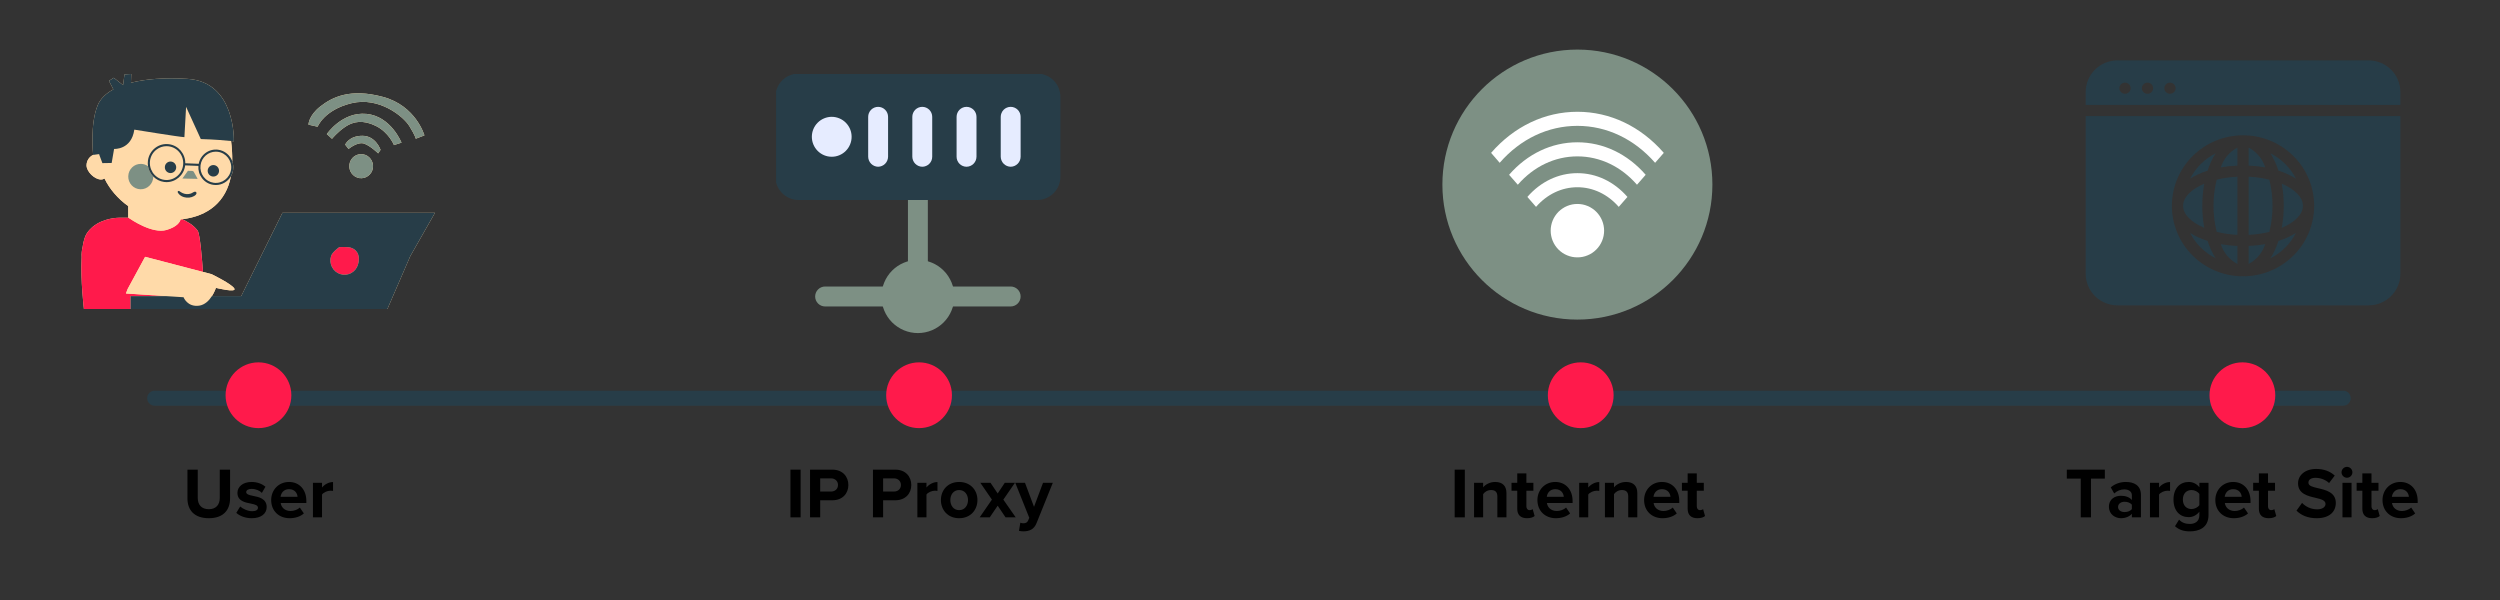 <svg xmlns="http://www.w3.org/2000/svg" xmlns:xlink="http://www.w3.org/1999/xlink" width="500" viewBox="0 0 375 90" height="120" preserveAspectRatio="xMidYMid meet"><rect x="0" y="0" width="375" height="90" fill="#333333" stroke="none"/><defs><g></g><clipPath id="fdef67b909"><path d="M 33.836 54.352 L 43.703 54.352 L 43.703 64.219 L 33.836 64.219 Z M 33.836 54.352 " clip-rule="nonzero"></path></clipPath><clipPath id="1df1a26fd0"><path d="M 38.77 54.352 C 36.043 54.352 33.836 56.562 33.836 59.285 C 33.836 62.008 36.043 64.219 38.77 64.219 C 41.492 64.219 43.703 62.008 43.703 59.285 C 43.703 56.562 41.492 54.352 38.77 54.352 Z M 38.77 54.352 " clip-rule="nonzero"></path></clipPath><clipPath id="fa2088a987"><path d="M 132.926 54.352 L 142.793 54.352 L 142.793 64.219 L 132.926 64.219 Z M 132.926 54.352 " clip-rule="nonzero"></path></clipPath><clipPath id="c646763e22"><path d="M 137.859 54.352 C 135.137 54.352 132.926 56.562 132.926 59.285 C 132.926 62.008 135.137 64.219 137.859 64.219 C 140.582 64.219 142.793 62.008 142.793 59.285 C 142.793 56.562 140.582 54.352 137.859 54.352 Z M 137.859 54.352 " clip-rule="nonzero"></path></clipPath><clipPath id="34acd86b8d"><path d="M 232.176 54.352 L 242.043 54.352 L 242.043 64.219 L 232.176 64.219 Z M 232.176 54.352 " clip-rule="nonzero"></path></clipPath><clipPath id="2254ed5c6b"><path d="M 237.109 54.352 C 234.387 54.352 232.176 56.562 232.176 59.285 C 232.176 62.008 234.387 64.219 237.109 64.219 C 239.832 64.219 242.043 62.008 242.043 59.285 C 242.043 56.562 239.832 54.352 237.109 54.352 Z M 237.109 54.352 " clip-rule="nonzero"></path></clipPath><clipPath id="068b9eda6e"><path d="M 331.426 54.352 L 341.293 54.352 L 341.293 64.219 L 331.426 64.219 Z M 331.426 54.352 " clip-rule="nonzero"></path></clipPath><clipPath id="f69d842810"><path d="M 336.359 54.352 C 333.637 54.352 331.426 56.562 331.426 59.285 C 331.426 62.008 333.637 64.219 336.359 64.219 C 339.082 64.219 341.293 62.008 341.293 59.285 C 341.293 56.562 339.082 54.352 336.359 54.352 Z M 336.359 54.352 " clip-rule="nonzero"></path></clipPath><clipPath id="6efb8fb954"><path d="M 12.031 11.098 L 65.281 11.098 L 65.281 46.348 L 12.031 46.348 Z M 12.031 11.098 " clip-rule="nonzero"></path></clipPath><clipPath id="4685997728"><path d="M 12.031 32 L 54 32 L 54 46.348 L 12.031 46.348 Z M 12.031 32 " clip-rule="nonzero"></path></clipPath><clipPath id="00af8beab7"><path d="M 12.031 16 L 36 16 L 36 46 L 12.031 46 Z M 12.031 16 " clip-rule="nonzero"></path></clipPath><clipPath id="86f95f0a5f"><path d="M 13 11.098 L 65.281 11.098 L 65.281 46.348 L 13 46.348 Z M 13 11.098 " clip-rule="nonzero"></path></clipPath><clipPath id="ca03444140"><path d="M 216.359 7.438 L 256.859 7.438 L 256.859 47.938 L 216.359 47.938 Z M 216.359 7.438 " clip-rule="nonzero"></path></clipPath><clipPath id="d09a20e718"><path d="M 116.41 11.098 L 159.16 11.098 L 159.16 30 L 116.41 30 Z M 116.41 11.098 " clip-rule="nonzero"></path></clipPath><clipPath id="26f143cb82"><path d="M 312.828 9.055 L 360.078 9.055 L 360.078 16 L 312.828 16 Z M 312.828 9.055 " clip-rule="nonzero"></path></clipPath><clipPath id="d81219696e"><path d="M 312.828 17 L 360.078 17 L 360.078 45.805 L 312.828 45.805 Z M 312.828 17 " clip-rule="nonzero"></path></clipPath></defs><path stroke-linecap="round" transform="matrix(0.749, 0, 0, 0.75, 22.077, 58.607)" fill="none" stroke-linejoin="miter" d="M 1.498 1.498 L 439.798 1.498 " stroke="#273d48" stroke-width="3" stroke-opacity="1" stroke-miterlimit="4"></path><g clip-path="url(#fdef67b909)"><g clip-path="url(#1df1a26fd0)"><path fill="#ff1a4b" d="M 33.836 54.352 L 43.703 54.352 L 43.703 64.219 L 33.836 64.219 Z M 33.836 54.352 " fill-opacity="1" fill-rule="nonzero"></path></g></g><g clip-path="url(#fa2088a987)"><g clip-path="url(#c646763e22)"><path fill="#ff1a4b" d="M 132.926 54.352 L 142.793 54.352 L 142.793 64.219 L 132.926 64.219 Z M 132.926 54.352 " fill-opacity="1" fill-rule="nonzero"></path></g></g><g clip-path="url(#34acd86b8d)"><g clip-path="url(#2254ed5c6b)"><path fill="#ff1a4b" d="M 232.176 54.352 L 242.043 54.352 L 242.043 64.219 L 232.176 64.219 Z M 232.176 54.352 " fill-opacity="1" fill-rule="nonzero"></path></g></g><g clip-path="url(#068b9eda6e)"><g clip-path="url(#f69d842810)"><path fill="#ff1a4b" d="M 331.426 54.352 L 341.293 54.352 L 341.293 64.219 L 331.426 64.219 Z M 331.426 54.352 " fill-opacity="1" fill-rule="nonzero"></path></g></g><g clip-path="url(#6efb8fb954)"><path fill="#ffdaa9" d="M 56.723 23.008 C 56.723 23.008 55.648 21.941 54.664 21.559 C 53.68 21.176 52.281 22.344 52.281 22.344 L 51.777 21.695 C 51.777 21.695 52.348 20.363 54.363 20.371 C 56.379 20.375 57.082 22.477 57.082 22.477 Z M 52.41 24.664 C 52.27 25.648 52.941 26.566 53.914 26.715 C 54.887 26.859 55.793 26.176 55.938 25.191 C 56.078 24.203 55.406 23.285 54.434 23.141 C 53.461 22.992 52.555 23.676 52.41 24.664 Z M 52.738 15.48 C 56.855 14.488 60.492 17.434 61.41 18.922 C 62.328 20.41 62.363 20.809 62.363 20.809 L 63.664 20.309 C 63.664 20.309 62.418 15.883 57.461 14.539 C 52.504 13.195 49.797 14.598 48.035 15.98 C 46.273 17.367 46.27 18.699 46.27 18.699 L 47.641 19.008 C 47.641 19.008 48.625 16.473 52.738 15.48 Z M 59.098 21.762 L 60.227 21.398 C 60.227 21.398 58.66 17.453 54.992 17.086 C 51.328 16.719 49.02 20.113 49.02 20.113 L 49.801 20.82 C 49.801 20.82 50.629 19.793 51.812 19.004 C 53 18.215 54.438 17.934 56.383 18.891 C 58.324 19.844 59.098 21.762 59.098 21.762 Z M 57.074 31.918 L 42.363 31.918 L 36.18 44.418 L 31.789 44.418 C 32.195 43.781 32.387 43.18 32.387 43.18 C 32.387 43.18 35.527 43.961 35.152 43.281 C 34.777 42.605 31.746 41.129 31.746 41.129 L 30.445 40.789 C 30.336 39.23 30.016 35.098 29.645 34.594 C 29.008 33.727 27.973 33.168 27.332 32.887 C 31.266 32.41 33.922 30.227 34.645 26.426 C 34.809 26.133 34.926 25.805 34.973 25.449 C 35.031 25.012 34.977 24.582 34.84 24.191 C 34.844 23.113 34.789 22.098 34.66 21.152 C 34.93 21.18 35.078 21.195 35.078 21.195 C 35.078 21.195 35.41 12.277 28.117 11.828 C 24.746 11.621 21.875 11.84 19.645 12.41 L 19.691 11.098 L 18.676 11.156 L 18.461 12.766 L 17.066 11.668 L 16.34 12.129 L 17.008 13.406 C 15.863 14.027 15.066 14.816 14.672 15.742 C 13.465 18.586 13.969 23.238 13.969 23.238 L 13.973 23.238 C 13.398 23.508 12.996 24.09 12.98 24.777 C 12.961 25.738 14.176 26.906 15.125 26.926 C 15.34 26.934 15.52 26.875 15.676 26.777 C 16.422 28.332 17.664 29.801 19.234 30.918 L 19.234 32.637 C 19.234 32.637 19.25 32.645 19.277 32.664 L 17.789 32.664 C 17.789 32.664 15.508 32.664 13.867 34.055 L 13.863 34.055 C 13.555 34.32 13.266 34.633 13.023 35.004 C 12.723 35.457 12.523 36.168 12.395 37.016 C 12.262 37.562 12.211 38.086 12.246 38.586 C 12.059 42.02 12.586 46.352 12.586 46.352 L 58.109 46.352 L 61.543 38.422 L 65.25 31.918 Z M 57.074 31.918 " fill-opacity="1" fill-rule="nonzero"></path></g><g clip-path="url(#4685997728)"><path fill="#ff1a4b" d="M 53.688 39.723 C 53.332 40.852 52.141 41.473 51.027 41.109 C 49.914 40.746 49.301 39.535 49.66 38.41 C 49.863 37.77 50.902 37.066 50.902 37.066 C 50.902 37.066 52.16 37 52.645 37.16 C 53.758 37.523 54.047 38.594 53.688 39.723 Z M 21.766 38.523 L 30.445 40.789 C 30.336 39.23 30.016 35.098 29.645 34.594 C 29.008 33.727 27.973 33.168 27.332 32.887 C 27.254 32.898 27.172 32.902 27.094 32.914 C 26.984 33.305 26.566 34.023 24.98 34.492 C 22.859 35.117 19.668 32.941 19.277 32.664 L 17.789 32.664 C 17.789 32.664 15.508 32.664 13.867 34.055 C 13.863 34.055 13.863 34.055 13.863 34.055 C 13.555 34.32 13.266 34.633 13.023 35.004 C 12.723 35.457 12.523 36.168 12.395 37.016 C 12.262 37.562 12.215 38.086 12.246 38.586 C 12.059 42.02 12.586 46.352 12.586 46.352 L 19.586 46.352 L 19.586 44.418 L 24.898 44.418 L 18.891 44.023 L 19.148 43.348 Z M 21.766 38.523 " fill-opacity="1" fill-rule="nonzero"></path></g><g clip-path="url(#00af8beab7)"><path fill="#ffdaa9" d="M 19.234 32.637 C 19.234 32.637 19.25 32.648 19.277 32.664 C 19.668 32.941 22.859 35.117 24.98 34.492 C 26.566 34.023 26.984 33.305 27.094 32.91 C 27.172 32.902 27.254 32.898 27.332 32.887 C 31.266 32.41 33.922 30.227 34.645 26.426 C 34.184 27.23 33.324 27.754 32.375 27.754 C 32.258 27.754 32.141 27.746 32.023 27.73 C 31.328 27.637 30.711 27.273 30.285 26.707 C 29.891 26.184 29.707 25.539 29.762 24.887 L 27.773 24.805 C 27.773 24.816 27.773 24.832 27.77 24.844 C 27.582 26.277 26.367 27.316 24.98 27.316 C 24.859 27.316 24.73 27.309 24.605 27.293 C 23.969 27.207 23.414 26.906 22.992 26.477 C 22.992 26.496 22.992 26.512 22.992 26.527 C 22.973 27.578 22.113 28.414 21.074 28.391 C 20.035 28.367 19.215 27.496 19.238 26.445 C 19.258 25.391 20.117 24.559 21.156 24.582 C 21.547 24.59 21.906 24.719 22.203 24.934 C 22.16 24.656 22.152 24.371 22.191 24.082 C 22.293 23.324 22.676 22.656 23.273 22.191 C 23.871 21.73 24.613 21.531 25.355 21.633 C 26.777 21.828 27.805 23.07 27.793 24.488 L 29.805 24.57 C 30.074 23.207 31.348 22.27 32.723 22.457 C 33.723 22.594 34.516 23.289 34.84 24.191 C 34.844 23.113 34.789 22.098 34.66 21.152 C 33.914 21.074 32.219 20.918 30.121 20.859 L 27.914 16.023 L 27.66 20.574 C 26.984 20.559 20.148 19.445 20.148 19.445 C 19.711 22.508 17.113 22.34 17.113 22.34 L 16.75 24.445 L 15.359 24.469 L 14.883 23.086 C 14.879 23.086 14.875 23.086 14.871 23.086 L 13.973 23.238 C 13.398 23.508 12.996 24.09 12.98 24.777 C 12.961 25.738 14.176 26.906 15.125 26.926 C 15.34 26.934 15.52 26.875 15.676 26.777 C 16.422 28.332 17.664 29.801 19.234 30.918 Z M 28.188 25.621 L 28.828 25.637 C 28.93 25.637 29.02 25.691 29.07 25.781 L 29.648 26.832 L 27.355 26.781 Z M 26.895 28.664 C 27.238 28.926 27.602 29.098 28.027 29.117 C 28.223 29.125 28.41 29.098 28.609 29.035 C 28.812 28.973 29.008 28.789 29.238 28.75 C 29.367 28.727 29.516 28.883 29.473 29.012 C 29.41 29.203 29.301 29.301 29.133 29.398 C 29.02 29.465 28.898 29.516 28.773 29.555 C 28.523 29.641 28.25 29.668 27.988 29.645 C 27.469 29.602 26.914 29.34 26.66 28.852 C 26.59 28.711 26.777 28.574 26.895 28.664 Z M 32.387 43.18 C 32.387 43.18 32.195 43.781 31.789 44.418 C 31.379 45.059 30.742 45.73 29.859 45.852 C 28.094 46.09 27.527 44.59 27.527 44.59 L 24.898 44.418 L 18.891 44.023 L 19.148 43.348 L 21.766 38.523 L 30.445 40.789 L 31.746 41.129 C 31.746 41.129 34.777 42.605 35.152 43.281 C 35.527 43.961 32.387 43.18 32.387 43.18 Z M 25.316 21.949 C 25.203 21.934 25.086 21.926 24.977 21.926 C 24.43 21.926 23.902 22.105 23.465 22.445 C 22.93 22.855 22.59 23.453 22.5 24.125 C 22.441 24.57 22.504 25.008 22.656 25.398 C 22.75 25.535 22.824 25.684 22.879 25.84 C 23.266 26.441 23.895 26.875 24.645 26.98 C 26.012 27.164 27.277 26.191 27.461 24.805 C 27.645 23.414 26.684 22.137 25.316 21.949 Z M 25.559 25.957 C 25.09 25.949 24.715 25.555 24.727 25.074 C 24.734 24.598 25.125 24.219 25.598 24.23 C 26.066 24.238 26.441 24.637 26.43 25.113 C 26.422 25.59 26.031 25.969 25.559 25.957 Z M 32.68 22.773 C 32.578 22.758 32.473 22.75 32.371 22.75 C 31.23 22.75 30.238 23.605 30.082 24.781 C 30 25.402 30.16 26.016 30.535 26.516 C 30.91 27.012 31.453 27.332 32.062 27.418 C 33.328 27.59 34.492 26.688 34.664 25.406 C 34.832 24.125 33.945 22.945 32.68 22.773 Z M 31.988 26.484 C 31.516 26.477 31.141 26.078 31.152 25.602 C 31.164 25.125 31.555 24.746 32.023 24.758 C 32.496 24.766 32.867 25.164 32.859 25.641 C 32.848 26.117 32.457 26.496 31.988 26.484 Z M 31.988 26.484 " fill-opacity="1" fill-rule="nonzero"></path></g><path fill="#7d9084" d="M 57.082 22.477 L 56.723 23.008 C 56.723 23.008 55.648 21.941 54.664 21.559 C 53.68 21.176 52.281 22.344 52.281 22.344 L 51.777 21.695 C 51.777 21.695 52.348 20.363 54.363 20.371 C 56.379 20.375 57.082 22.477 57.082 22.477 Z M 54.434 23.141 C 53.461 22.992 52.555 23.676 52.41 24.664 C 52.27 25.648 52.941 26.566 53.914 26.715 C 54.887 26.859 55.793 26.176 55.938 25.191 C 56.078 24.203 55.406 23.285 54.434 23.141 Z M 57.461 14.539 C 52.504 13.195 49.797 14.598 48.035 15.98 C 46.273 17.367 46.27 18.699 46.27 18.699 L 47.641 19.008 C 47.641 19.008 48.625 16.473 52.738 15.48 C 56.855 14.488 60.492 17.434 61.41 18.922 C 62.328 20.41 62.363 20.809 62.363 20.809 L 63.664 20.309 C 63.664 20.309 62.418 15.883 57.461 14.539 Z M 54.992 17.086 C 51.328 16.719 49.02 20.113 49.02 20.113 L 49.801 20.82 C 49.801 20.82 50.629 19.793 51.812 19.004 C 53 18.215 54.438 17.934 56.383 18.891 C 58.324 19.844 59.098 21.762 59.098 21.762 L 60.227 21.398 C 60.227 21.398 58.66 17.453 54.992 17.086 Z M 22.656 25.398 C 22.719 25.555 22.793 25.699 22.879 25.84 C 22.824 25.684 22.75 25.535 22.656 25.398 Z M 28.828 25.637 L 28.188 25.621 L 27.355 26.781 L 29.648 26.832 L 29.07 25.781 C 29.02 25.691 28.93 25.637 28.828 25.637 Z M 22.203 24.934 C 21.906 24.719 21.547 24.59 21.156 24.582 C 20.117 24.559 19.258 25.391 19.238 26.445 C 19.215 27.496 20.035 28.367 21.074 28.391 C 22.109 28.414 22.969 27.578 22.992 26.527 C 22.992 26.512 22.992 26.496 22.992 26.477 C 22.582 26.062 22.301 25.523 22.203 24.934 Z M 22.203 24.934 " fill-opacity="1" fill-rule="nonzero"></path><g clip-path="url(#86f95f0a5f)"><path fill="#273d48" d="M 20.148 19.445 C 19.711 22.508 17.113 22.34 17.113 22.34 L 16.75 24.445 L 15.359 24.469 L 14.914 23.277 L 14.879 23.129 L 14.777 23.125 L 13.973 23.238 L 13.969 23.238 C 13.969 23.238 13.465 18.586 14.672 15.742 C 15.066 14.816 15.863 14.027 17.008 13.406 L 16.34 12.129 L 17.066 11.668 L 18.461 12.766 L 18.672 11.156 L 19.691 11.098 L 19.645 12.41 C 21.875 11.84 24.746 11.621 28.117 11.828 C 35.406 12.277 35.078 21.195 35.078 21.195 C 35.078 21.195 34.93 21.18 34.66 21.152 C 33.914 21.074 32.219 20.918 30.121 20.859 L 27.914 16.027 L 27.66 20.574 C 26.984 20.559 20.148 19.445 20.148 19.445 Z M 25.598 24.23 C 25.125 24.219 24.734 24.598 24.727 25.074 C 24.715 25.555 25.09 25.949 25.559 25.961 C 26.031 25.969 26.422 25.59 26.43 25.113 C 26.441 24.637 26.066 24.238 25.598 24.23 Z M 31.988 26.484 C 32.457 26.496 32.848 26.117 32.859 25.641 C 32.867 25.164 32.496 24.766 32.023 24.758 C 31.555 24.746 31.164 25.125 31.152 25.602 C 31.141 26.078 31.516 26.477 31.988 26.484 Z M 65.25 31.918 L 61.543 38.422 L 58.109 46.352 L 19.586 46.352 L 19.586 44.418 L 24.898 44.418 L 27.531 44.586 C 27.531 44.586 28.094 46.09 29.859 45.852 C 30.742 45.73 31.379 45.059 31.789 44.414 L 36.18 44.414 L 42.363 31.918 Z M 52.645 37.16 C 52.16 37 50.902 37.066 50.902 37.066 C 50.902 37.066 49.863 37.77 49.66 38.41 C 49.301 39.535 49.914 40.746 51.027 41.109 C 52.141 41.473 53.332 40.852 53.688 39.723 C 54.047 38.594 53.758 37.523 52.645 37.16 Z M 29.762 24.887 L 27.773 24.805 C 27.773 24.816 27.773 24.832 27.77 24.844 C 27.582 26.277 26.367 27.32 24.98 27.32 C 24.859 27.32 24.73 27.309 24.605 27.293 C 23.969 27.207 23.414 26.906 22.992 26.477 C 22.582 26.062 22.301 25.523 22.203 24.934 C 22.16 24.656 22.152 24.371 22.191 24.082 C 22.293 23.328 22.676 22.656 23.273 22.191 C 23.871 21.73 24.613 21.531 25.355 21.633 C 26.777 21.828 27.805 23.07 27.793 24.488 L 29.805 24.57 C 30.074 23.207 31.348 22.27 32.723 22.457 C 33.723 22.594 34.516 23.289 34.84 24.191 C 34.98 24.582 35.031 25.012 34.973 25.449 C 34.926 25.805 34.809 26.133 34.645 26.426 C 34.184 27.23 33.324 27.754 32.375 27.754 C 32.258 27.754 32.141 27.746 32.023 27.73 C 31.328 27.637 30.711 27.273 30.285 26.707 C 29.891 26.184 29.707 25.539 29.762 24.887 Z M 30.535 26.516 C 30.91 27.012 31.453 27.332 32.062 27.418 C 33.328 27.59 34.492 26.688 34.664 25.406 C 34.832 24.125 33.945 22.945 32.68 22.77 C 32.578 22.758 32.473 22.75 32.371 22.75 C 31.23 22.75 30.238 23.605 30.082 24.781 C 30 25.402 30.16 26.016 30.535 26.516 Z M 25.316 21.949 C 25.203 21.934 25.086 21.926 24.977 21.926 C 24.43 21.926 23.902 22.105 23.465 22.445 C 22.93 22.855 22.59 23.453 22.5 24.125 C 22.441 24.57 22.504 25.008 22.656 25.398 C 22.719 25.555 22.793 25.699 22.879 25.84 C 23.266 26.441 23.895 26.875 24.645 26.98 C 26.012 27.164 27.277 26.191 27.461 24.805 C 27.645 23.414 26.684 22.137 25.316 21.949 Z M 29.238 28.75 C 29.008 28.793 28.812 28.973 28.609 29.035 C 28.41 29.098 28.223 29.125 28.027 29.117 C 27.602 29.098 27.238 28.926 26.895 28.664 C 26.777 28.574 26.59 28.711 26.66 28.852 C 26.914 29.34 27.469 29.602 27.988 29.645 C 28.25 29.668 28.523 29.641 28.773 29.559 C 28.898 29.516 29.02 29.465 29.133 29.398 C 29.301 29.301 29.41 29.203 29.473 29.016 C 29.516 28.883 29.367 28.727 29.238 28.75 Z M 29.238 28.75 " fill-opacity="1" fill-rule="nonzero"></path></g><g clip-path="url(#ca03444140)"><path fill="#7d9084" d="M 256.859 27.688 C 256.859 16.504 247.789 7.438 236.609 7.438 C 225.426 7.438 216.359 16.504 216.359 27.688 C 216.359 38.867 225.426 47.938 236.609 47.938 C 247.789 47.938 256.859 38.867 256.859 27.688 " fill-opacity="1" fill-rule="nonzero"></path></g><path fill="#ffffff" d="M 240.617 34.602 C 240.617 34.863 240.59 35.125 240.539 35.383 C 240.488 35.641 240.41 35.891 240.312 36.133 C 240.211 36.375 240.086 36.609 239.941 36.828 C 239.793 37.047 239.629 37.246 239.441 37.434 C 239.258 37.621 239.055 37.785 238.836 37.934 C 238.617 38.078 238.387 38.203 238.141 38.301 C 237.898 38.402 237.648 38.48 237.391 38.531 C 237.133 38.582 236.871 38.605 236.609 38.605 C 236.344 38.605 236.086 38.582 235.828 38.531 C 235.57 38.48 235.316 38.402 235.074 38.301 C 234.832 38.203 234.602 38.078 234.383 37.934 C 234.164 37.785 233.961 37.621 233.773 37.434 C 233.59 37.246 233.422 37.047 233.277 36.828 C 233.129 36.609 233.008 36.375 232.906 36.133 C 232.805 35.891 232.73 35.641 232.68 35.383 C 232.625 35.125 232.602 34.863 232.602 34.602 C 232.602 34.336 232.625 34.074 232.68 33.816 C 232.73 33.559 232.805 33.309 232.906 33.066 C 233.008 32.824 233.129 32.594 233.277 32.375 C 233.422 32.156 233.59 31.953 233.773 31.766 C 233.961 31.578 234.164 31.414 234.383 31.27 C 234.602 31.121 234.832 30.996 235.074 30.898 C 235.316 30.797 235.57 30.719 235.828 30.668 C 236.086 30.617 236.344 30.594 236.609 30.594 C 236.871 30.594 237.133 30.617 237.391 30.668 C 237.648 30.719 237.898 30.797 238.141 30.898 C 238.387 30.996 238.617 31.121 238.836 31.27 C 239.055 31.414 239.258 31.578 239.441 31.766 C 239.629 31.953 239.793 32.156 239.941 32.375 C 240.086 32.594 240.211 32.824 240.312 33.066 C 240.41 33.309 240.488 33.559 240.539 33.816 C 240.59 34.074 240.617 34.336 240.617 34.602 Z M 240.617 34.602 " fill-opacity="1" fill-rule="nonzero"></path><path fill="#ffffff" d="M 230.406 31.031 C 232.062 29.133 234.266 28.086 236.609 28.086 C 238.949 28.086 241.156 29.133 242.812 31.031 L 244.117 29.539 C 242.109 27.238 239.441 25.973 236.609 25.973 C 233.777 25.973 231.105 27.238 229.105 29.539 L 230.406 31.031 " fill-opacity="1" fill-rule="nonzero"></path><path fill="#ffffff" d="M 227.672 27.711 C 230.062 24.969 233.23 23.457 236.609 23.457 C 239.988 23.457 243.164 24.969 245.547 27.711 L 246.852 26.219 C 244.117 23.074 240.477 21.344 236.609 21.344 C 232.738 21.344 229.098 23.074 226.363 26.219 Z M 227.672 27.711 " fill-opacity="1" fill-rule="nonzero"></path><path fill="#ffffff" d="M 224.953 24.422 C 228.062 20.848 232.199 18.879 236.609 18.879 C 241.008 18.879 245.145 20.848 248.266 24.422 L 249.57 22.93 C 246.109 18.953 241.504 16.766 236.617 16.766 C 231.719 16.766 227.125 18.953 223.664 22.93 Z M 224.953 24.422 " fill-opacity="1" fill-rule="nonzero"></path><path fill="#7d9084" d="M 143.152 44.473 C 143.152 44.832 143.117 45.188 143.047 45.543 C 142.977 45.895 142.875 46.238 142.734 46.574 C 142.598 46.906 142.43 47.223 142.23 47.523 C 142.031 47.82 141.805 48.098 141.551 48.355 C 141.297 48.609 141.02 48.836 140.723 49.035 C 140.422 49.238 140.109 49.406 139.777 49.543 C 139.445 49.68 139.102 49.785 138.75 49.855 C 138.398 49.926 138.043 49.961 137.684 49.961 C 137.324 49.961 136.969 49.926 136.617 49.855 C 136.266 49.785 135.922 49.68 135.59 49.543 C 135.258 49.406 134.945 49.238 134.645 49.035 C 134.348 48.836 134.07 48.609 133.816 48.355 C 133.562 48.098 133.336 47.82 133.137 47.523 C 132.938 47.223 132.77 46.906 132.633 46.574 C 132.496 46.238 132.391 45.895 132.32 45.543 C 132.25 45.188 132.215 44.832 132.215 44.473 C 132.215 44.113 132.25 43.754 132.32 43.402 C 132.391 43.047 132.496 42.703 132.633 42.371 C 132.77 42.039 132.938 41.723 133.137 41.422 C 133.336 41.121 133.562 40.844 133.816 40.59 C 134.07 40.336 134.348 40.109 134.645 39.906 C 134.945 39.707 135.258 39.539 135.59 39.402 C 135.922 39.262 136.266 39.16 136.617 39.09 C 136.969 39.02 137.324 38.984 137.684 38.984 C 138.043 38.984 138.398 39.02 138.75 39.09 C 139.102 39.16 139.445 39.262 139.777 39.402 C 140.109 39.539 140.422 39.707 140.723 39.906 C 141.02 40.109 141.297 40.336 141.551 40.59 C 141.805 40.844 142.031 41.121 142.23 41.422 C 142.43 41.723 142.598 42.039 142.734 42.371 C 142.875 42.703 142.977 43.047 143.047 43.402 C 143.117 43.754 143.152 44.113 143.152 44.473 Z M 143.152 44.473 " fill-opacity="1" fill-rule="nonzero"></path><path fill="#7d9084" d="M 137.684 41.977 C 137.488 41.973 137.297 41.934 137.117 41.859 C 136.934 41.781 136.773 41.672 136.637 41.531 C 136.496 41.395 136.387 41.23 136.312 41.051 C 136.234 40.867 136.195 40.676 136.191 40.48 L 136.191 28.504 C 136.191 28.305 136.23 28.113 136.305 27.93 C 136.383 27.746 136.488 27.586 136.629 27.445 C 136.77 27.305 136.93 27.195 137.113 27.121 C 137.297 27.043 137.484 27.008 137.684 27.008 C 137.883 27.008 138.07 27.043 138.254 27.121 C 138.438 27.195 138.598 27.305 138.738 27.445 C 138.879 27.586 138.984 27.746 139.062 27.93 C 139.137 28.113 139.176 28.305 139.176 28.504 L 139.176 40.48 C 139.172 40.676 139.133 40.867 139.055 41.051 C 138.98 41.23 138.871 41.395 138.734 41.531 C 138.594 41.672 138.434 41.781 138.25 41.859 C 138.07 41.934 137.879 41.973 137.684 41.977 Z M 137.684 41.977 " fill-opacity="1" fill-rule="nonzero"></path><path fill="#7d9084" d="M 151.602 45.969 L 141.66 45.969 C 141.461 45.969 141.273 45.93 141.09 45.855 C 140.906 45.777 140.746 45.672 140.605 45.531 C 140.465 45.391 140.359 45.227 140.281 45.047 C 140.207 44.863 140.168 44.672 140.168 44.473 C 140.168 44.273 140.207 44.082 140.281 43.898 C 140.359 43.715 140.465 43.555 140.605 43.414 C 140.746 43.273 140.906 43.164 141.09 43.09 C 141.273 43.012 141.461 42.977 141.66 42.977 L 151.602 42.977 C 151.801 42.977 151.992 43.012 152.172 43.09 C 152.355 43.164 152.516 43.273 152.656 43.414 C 152.797 43.555 152.906 43.715 152.98 43.898 C 153.055 44.082 153.094 44.273 153.094 44.473 C 153.094 44.672 153.055 44.863 152.98 45.047 C 152.906 45.227 152.797 45.391 152.656 45.531 C 152.516 45.672 152.355 45.777 152.172 45.855 C 151.992 45.93 151.801 45.969 151.602 45.969 Z M 151.602 45.969 " fill-opacity="1" fill-rule="nonzero"></path><path fill="#7d9084" d="M 133.707 45.969 L 123.766 45.969 C 123.566 45.969 123.379 45.93 123.195 45.855 C 123.012 45.777 122.852 45.672 122.711 45.531 C 122.57 45.391 122.465 45.227 122.387 45.047 C 122.312 44.863 122.273 44.672 122.273 44.473 C 122.273 44.273 122.312 44.082 122.387 43.898 C 122.465 43.715 122.57 43.555 122.711 43.414 C 122.852 43.273 123.012 43.164 123.195 43.09 C 123.379 43.012 123.566 42.977 123.766 42.977 L 133.707 42.977 C 133.906 42.977 134.094 43.012 134.277 43.09 C 134.461 43.164 134.621 43.273 134.762 43.414 C 134.902 43.555 135.008 43.715 135.086 43.898 C 135.16 44.082 135.199 44.273 135.199 44.473 C 135.199 44.672 135.16 44.863 135.086 45.047 C 135.008 45.227 134.902 45.391 134.762 45.531 C 134.621 45.672 134.461 45.777 134.277 45.855 C 134.094 45.93 133.906 45.969 133.707 45.969 Z M 133.707 45.969 " fill-opacity="1" fill-rule="nonzero"></path><g clip-path="url(#d09a20e718)"><path fill="#273d48" d="M 119.789 11.039 L 155.578 11.039 C 156.039 11.039 156.484 11.125 156.91 11.305 C 157.336 11.48 157.715 11.734 158.039 12.059 C 158.367 12.387 158.617 12.766 158.793 13.195 C 158.969 13.621 159.059 14.066 159.059 14.531 L 159.059 26.508 C 159.059 26.969 158.969 27.414 158.793 27.844 C 158.617 28.273 158.367 28.648 158.039 28.977 C 157.715 29.305 157.336 29.559 156.91 29.734 C 156.484 29.91 156.039 30 155.578 30 L 119.789 30 C 119.328 30 118.883 29.91 118.457 29.734 C 118.031 29.559 117.656 29.305 117.328 28.977 C 117 28.648 116.75 28.273 116.574 27.844 C 116.398 27.414 116.309 26.969 116.309 26.508 L 116.309 14.531 C 116.309 14.066 116.398 13.621 116.574 13.195 C 116.75 12.766 117 12.387 117.328 12.059 C 117.656 11.734 118.031 11.48 118.457 11.305 C 118.883 11.125 119.328 11.039 119.789 11.039 Z M 119.789 11.039 " fill-opacity="1" fill-rule="nonzero"></path></g><path fill="#e6ecff" d="M 138.34 25.012 C 138.145 25.008 137.953 24.969 137.773 24.891 C 137.59 24.812 137.43 24.707 137.293 24.566 C 137.152 24.426 137.043 24.266 136.969 24.082 C 136.891 23.902 136.852 23.711 136.848 23.512 L 136.848 17.523 C 136.848 17.324 136.887 17.137 136.961 16.953 C 137.039 16.77 137.145 16.605 137.285 16.465 C 137.426 16.324 137.586 16.219 137.77 16.141 C 137.953 16.066 138.141 16.027 138.34 16.027 C 138.539 16.027 138.727 16.066 138.91 16.141 C 139.094 16.219 139.254 16.324 139.395 16.465 C 139.535 16.605 139.641 16.77 139.719 16.953 C 139.793 17.137 139.832 17.324 139.832 17.523 L 139.832 23.512 C 139.832 23.711 139.793 23.902 139.719 24.086 C 139.641 24.27 139.535 24.43 139.395 24.57 C 139.254 24.711 139.094 24.82 138.91 24.895 C 138.727 24.973 138.539 25.012 138.34 25.012 Z M 138.34 25.012 " fill-opacity="1" fill-rule="nonzero"></path><path fill="#e6ecff" d="M 144.98 25.012 C 144.785 25.012 144.594 24.973 144.41 24.895 C 144.227 24.82 144.066 24.711 143.926 24.57 C 143.785 24.43 143.68 24.27 143.602 24.086 C 143.527 23.902 143.488 23.711 143.488 23.512 L 143.488 17.523 C 143.488 17.324 143.527 17.137 143.602 16.953 C 143.68 16.77 143.785 16.605 143.926 16.465 C 144.066 16.324 144.227 16.219 144.41 16.141 C 144.594 16.066 144.785 16.027 144.98 16.027 C 145.18 16.027 145.371 16.066 145.551 16.141 C 145.734 16.219 145.895 16.324 146.035 16.465 C 146.176 16.605 146.285 16.77 146.359 16.953 C 146.434 17.137 146.473 17.324 146.473 17.523 L 146.473 23.512 C 146.469 23.711 146.43 23.902 146.355 24.082 C 146.277 24.266 146.168 24.426 146.031 24.566 C 145.891 24.707 145.73 24.812 145.551 24.891 C 145.367 24.969 145.18 25.008 144.98 25.012 Z M 144.98 25.012 " fill-opacity="1" fill-rule="nonzero"></path><path fill="#e6ecff" d="M 151.602 25.012 C 151.406 25.008 151.215 24.969 151.035 24.891 C 150.852 24.812 150.691 24.707 150.555 24.566 C 150.414 24.426 150.305 24.266 150.23 24.082 C 150.152 23.902 150.113 23.711 150.109 23.512 L 150.109 17.523 C 150.109 17.324 150.148 17.137 150.227 16.953 C 150.301 16.77 150.406 16.605 150.547 16.465 C 150.688 16.324 150.848 16.219 151.031 16.141 C 151.215 16.066 151.406 16.027 151.602 16.027 C 151.801 16.027 151.992 16.066 152.172 16.141 C 152.355 16.219 152.516 16.324 152.656 16.465 C 152.797 16.605 152.906 16.77 152.98 16.953 C 153.055 17.137 153.094 17.324 153.094 17.523 L 153.094 23.512 C 153.09 23.711 153.051 23.902 152.977 24.082 C 152.898 24.266 152.789 24.426 152.652 24.566 C 152.512 24.707 152.352 24.812 152.172 24.891 C 151.988 24.969 151.801 25.008 151.602 25.012 Z M 151.602 25.012 " fill-opacity="1" fill-rule="nonzero"></path><path fill="#e6ecff" d="M 131.719 25.012 C 131.523 25.008 131.332 24.969 131.152 24.891 C 130.969 24.812 130.809 24.707 130.672 24.566 C 130.531 24.426 130.422 24.266 130.348 24.082 C 130.27 23.902 130.23 23.711 130.227 23.512 L 130.227 17.523 C 130.227 17.324 130.266 17.137 130.34 16.953 C 130.418 16.77 130.523 16.605 130.664 16.465 C 130.805 16.324 130.965 16.219 131.148 16.141 C 131.332 16.066 131.52 16.027 131.719 16.027 C 131.918 16.027 132.105 16.066 132.289 16.141 C 132.473 16.219 132.633 16.324 132.773 16.465 C 132.914 16.605 133.02 16.77 133.098 16.953 C 133.172 17.137 133.211 17.324 133.211 17.523 L 133.211 23.512 C 133.207 23.711 133.168 23.902 133.09 24.082 C 133.016 24.266 132.906 24.426 132.766 24.566 C 132.629 24.707 132.469 24.812 132.285 24.891 C 132.105 24.969 131.914 25.008 131.719 25.012 Z M 131.719 25.012 " fill-opacity="1" fill-rule="nonzero"></path><path fill="#e6ecff" d="M 127.742 20.52 C 127.742 20.914 127.668 21.297 127.516 21.664 C 127.363 22.031 127.148 22.355 126.867 22.637 C 126.59 22.918 126.266 23.133 125.902 23.285 C 125.535 23.438 125.156 23.512 124.758 23.512 C 124.363 23.512 123.984 23.438 123.617 23.285 C 123.254 23.133 122.93 22.918 122.652 22.637 C 122.371 22.355 122.156 22.031 122.004 21.664 C 121.852 21.297 121.777 20.914 121.777 20.52 C 121.777 20.121 121.852 19.738 122.004 19.371 C 122.156 19.008 122.371 18.684 122.652 18.402 C 122.93 18.121 123.254 17.906 123.617 17.754 C 123.984 17.602 124.363 17.523 124.758 17.523 C 125.156 17.523 125.535 17.602 125.902 17.754 C 126.266 17.906 126.59 18.121 126.867 18.402 C 127.148 18.684 127.363 19.008 127.516 19.371 C 127.668 19.738 127.742 20.121 127.742 20.52 Z M 127.742 20.52 " fill-opacity="1" fill-rule="nonzero"></path><g fill="#000000" fill-opacity="1"><g transform="translate(27.409, 77.603)"><g><path d="M 0.707 -2.852 C 0.707 -1.094 1.727 0.129 3.914 0.129 C 6.082 0.129 7.102 -1.082 7.102 -2.863 L 7.102 -7.156 L 5.555 -7.156 L 5.555 -2.906 C 5.555 -1.91 5.008 -1.223 3.914 -1.223 C 2.801 -1.223 2.254 -1.91 2.254 -2.906 L 2.254 -7.156 L 0.707 -7.156 Z M 0.707 -2.852 "></path></g></g></g><g fill="#000000" fill-opacity="1"><g transform="translate(35.217, 77.603)"><g><path d="M 0.227 -0.676 C 0.773 -0.172 1.641 0.129 2.543 0.129 C 3.98 0.129 4.785 -0.578 4.785 -1.535 C 4.785 -2.82 3.594 -3.059 2.703 -3.23 C 2.125 -3.348 1.715 -3.465 1.715 -3.785 C 1.715 -4.086 2.039 -4.27 2.531 -4.27 C 3.164 -4.27 3.754 -4 4.066 -3.668 L 4.602 -4.602 C 4.098 -5.008 3.398 -5.309 2.52 -5.309 C 1.16 -5.309 0.398 -4.547 0.398 -3.68 C 0.398 -2.445 1.543 -2.23 2.434 -2.059 C 3.023 -1.941 3.477 -1.812 3.477 -1.449 C 3.477 -1.125 3.195 -0.922 2.605 -0.922 C 1.961 -0.922 1.191 -1.277 0.816 -1.629 Z M 0.227 -0.676 "></path></g></g></g><g fill="#000000" fill-opacity="1"><g transform="translate(40.333, 77.603)"><g><path d="M 0.344 -2.598 C 0.344 -0.934 1.535 0.129 3.109 0.129 C 3.914 0.129 4.719 -0.105 5.246 -0.59 L 4.645 -1.469 C 4.312 -1.148 3.742 -0.953 3.262 -0.953 C 2.383 -0.953 1.855 -1.5 1.77 -2.156 L 5.621 -2.156 L 5.621 -2.457 C 5.621 -4.152 4.57 -5.309 3.023 -5.309 C 1.449 -5.309 0.344 -4.098 0.344 -2.598 Z M 3.023 -4.227 C 3.926 -4.227 4.27 -3.57 4.301 -3.078 L 1.75 -3.078 C 1.812 -3.594 2.176 -4.227 3.023 -4.227 Z M 3.023 -4.227 "></path></g></g></g><g fill="#000000" fill-opacity="1"><g transform="translate(46.265, 77.603)"><g><path d="M 2.039 0 L 2.039 -3.422 C 2.262 -3.754 2.863 -4 3.312 -4 C 3.465 -4 3.594 -3.988 3.691 -3.969 L 3.691 -5.297 C 3.047 -5.297 2.402 -4.934 2.039 -4.473 L 2.039 -5.18 L 0.676 -5.18 L 0.676 0 Z M 2.039 0 "></path></g></g></g><g fill="#000000" fill-opacity="1"><g transform="translate(117.86, 77.603)"><g><path d="M 2.23 0 L 2.23 -7.156 L 0.707 -7.156 L 0.707 0 Z M 2.23 0 "></path></g></g></g><g fill="#000000" fill-opacity="1"><g transform="translate(120.798, 77.603)"><g><path d="M 2.23 0 L 2.23 -2.562 L 4.055 -2.562 C 5.598 -2.562 6.457 -3.605 6.457 -4.848 C 6.457 -6.102 5.609 -7.156 4.055 -7.156 L 0.707 -7.156 L 0.707 0 Z M 4.902 -4.859 C 4.902 -4.258 4.453 -3.871 3.852 -3.871 L 2.23 -3.871 L 2.23 -5.848 L 3.852 -5.848 C 4.453 -5.848 4.902 -5.449 4.902 -4.859 Z M 4.902 -4.859 "></path></g></g></g><g fill="#000000" fill-opacity="1"><g transform="translate(127.492, 77.603)"><g></g></g></g><g fill="#000000" fill-opacity="1"><g transform="translate(130.237, 77.603)"><g><path d="M 2.23 0 L 2.23 -2.562 L 4.055 -2.562 C 5.598 -2.562 6.457 -3.605 6.457 -4.848 C 6.457 -6.102 5.609 -7.156 4.055 -7.156 L 0.707 -7.156 L 0.707 0 Z M 4.902 -4.859 C 4.902 -4.258 4.453 -3.871 3.852 -3.871 L 2.23 -3.871 L 2.23 -5.848 L 3.852 -5.848 C 4.453 -5.848 4.902 -5.449 4.902 -4.859 Z M 4.902 -4.859 "></path></g></g></g><g fill="#000000" fill-opacity="1"><g transform="translate(136.93, 77.603)"><g><path d="M 2.039 0 L 2.039 -3.422 C 2.262 -3.754 2.863 -4 3.312 -4 C 3.465 -4 3.594 -3.988 3.691 -3.969 L 3.691 -5.297 C 3.047 -5.297 2.402 -4.934 2.039 -4.473 L 2.039 -5.18 L 0.676 -5.18 L 0.676 0 Z M 2.039 0 "></path></g></g></g><g fill="#000000" fill-opacity="1"><g transform="translate(140.792, 77.603)"><g><path d="M 3.078 0.129 C 4.793 0.129 5.824 -1.117 5.824 -2.598 C 5.824 -4.066 4.793 -5.309 3.078 -5.309 C 1.371 -5.309 0.344 -4.066 0.344 -2.598 C 0.344 -1.117 1.371 0.129 3.078 0.129 Z M 3.078 -1.082 C 2.23 -1.082 1.758 -1.781 1.758 -2.598 C 1.758 -3.398 2.23 -4.098 3.078 -4.098 C 3.926 -4.098 4.41 -3.398 4.41 -2.598 C 4.41 -1.781 3.926 -1.082 3.078 -1.082 Z M 3.078 -1.082 "></path></g></g></g><g fill="#000000" fill-opacity="1"><g transform="translate(146.949, 77.603)"><g><path d="M 5.406 0 L 3.551 -2.66 L 5.289 -5.18 L 3.766 -5.18 L 2.703 -3.582 L 1.629 -5.18 L 0.105 -5.18 L 1.836 -2.66 L 0 0 L 1.512 0 L 2.703 -1.75 L 3.883 0 Z M 5.406 0 "></path></g></g></g><g fill="#000000" fill-opacity="1"><g transform="translate(152.355, 77.603)"><g><path d="M 0.492 2.027 C 0.664 2.07 1.008 2.102 1.168 2.102 C 2.059 2.082 2.746 1.824 3.133 0.848 L 5.566 -5.18 L 4.098 -5.18 L 2.746 -1.578 L 1.395 -5.18 L -0.062 -5.18 L 2.039 0.074 L 1.844 0.516 C 1.715 0.793 1.48 0.891 1.125 0.891 C 0.996 0.891 0.816 0.859 0.695 0.805 Z M 0.492 2.027 "></path></g></g></g><g fill="#000000" fill-opacity="1"><g transform="translate(217.493, 77.603)"><g><path d="M 2.23 0 L 2.23 -7.156 L 0.707 -7.156 L 0.707 0 Z M 2.23 0 "></path></g></g></g><g fill="#000000" fill-opacity="1"><g transform="translate(220.432, 77.603)"><g><path d="M 5.535 0 L 5.535 -3.656 C 5.535 -4.664 4.988 -5.309 3.852 -5.309 C 3.004 -5.309 2.371 -4.902 2.039 -4.504 L 2.039 -5.18 L 0.676 -5.18 L 0.676 0 L 2.039 0 L 2.039 -3.484 C 2.262 -3.797 2.68 -4.098 3.219 -4.098 C 3.797 -4.098 4.172 -3.852 4.172 -3.133 L 4.172 0 Z M 5.535 0 "></path></g></g></g><g fill="#000000" fill-opacity="1"><g transform="translate(226.642, 77.603)"><g><path d="M 2.414 0.129 C 2.98 0.129 3.348 -0.02 3.551 -0.203 L 3.262 -1.234 C 3.188 -1.16 2.992 -1.082 2.789 -1.082 C 2.488 -1.082 2.316 -1.328 2.316 -1.652 L 2.316 -3.988 L 3.367 -3.988 L 3.367 -5.18 L 2.316 -5.18 L 2.316 -6.598 L 0.945 -6.598 L 0.945 -5.18 L 0.086 -5.18 L 0.086 -3.988 L 0.945 -3.988 L 0.945 -1.289 C 0.945 -0.363 1.457 0.129 2.414 0.129 Z M 2.414 0.129 "></path></g></g></g><g fill="#000000" fill-opacity="1"><g transform="translate(230.268, 77.603)"><g><path d="M 0.344 -2.598 C 0.344 -0.934 1.535 0.129 3.109 0.129 C 3.914 0.129 4.719 -0.105 5.246 -0.59 L 4.645 -1.469 C 4.312 -1.148 3.742 -0.953 3.262 -0.953 C 2.383 -0.953 1.855 -1.5 1.77 -2.156 L 5.621 -2.156 L 5.621 -2.457 C 5.621 -4.152 4.57 -5.309 3.023 -5.309 C 1.449 -5.309 0.344 -4.098 0.344 -2.598 Z M 3.023 -4.227 C 3.926 -4.227 4.27 -3.57 4.301 -3.078 L 1.75 -3.078 C 1.812 -3.594 2.176 -4.227 3.023 -4.227 Z M 3.023 -4.227 "></path></g></g></g><g fill="#000000" fill-opacity="1"><g transform="translate(236.199, 77.603)"><g><path d="M 2.039 0 L 2.039 -3.422 C 2.262 -3.754 2.863 -4 3.312 -4 C 3.465 -4 3.594 -3.988 3.691 -3.969 L 3.691 -5.297 C 3.047 -5.297 2.402 -4.934 2.039 -4.473 L 2.039 -5.18 L 0.676 -5.18 L 0.676 0 Z M 2.039 0 "></path></g></g></g><g fill="#000000" fill-opacity="1"><g transform="translate(240.061, 77.603)"><g><path d="M 5.535 0 L 5.535 -3.656 C 5.535 -4.664 4.988 -5.309 3.852 -5.309 C 3.004 -5.309 2.371 -4.902 2.039 -4.504 L 2.039 -5.18 L 0.676 -5.18 L 0.676 0 L 2.039 0 L 2.039 -3.484 C 2.262 -3.797 2.68 -4.098 3.219 -4.098 C 3.797 -4.098 4.172 -3.852 4.172 -3.133 L 4.172 0 Z M 5.535 0 "></path></g></g></g><g fill="#000000" fill-opacity="1"><g transform="translate(246.271, 77.603)"><g><path d="M 0.344 -2.598 C 0.344 -0.934 1.535 0.129 3.109 0.129 C 3.914 0.129 4.719 -0.105 5.246 -0.59 L 4.645 -1.469 C 4.312 -1.148 3.742 -0.953 3.262 -0.953 C 2.383 -0.953 1.855 -1.5 1.77 -2.156 L 5.621 -2.156 L 5.621 -2.457 C 5.621 -4.152 4.57 -5.309 3.023 -5.309 C 1.449 -5.309 0.344 -4.098 0.344 -2.598 Z M 3.023 -4.227 C 3.926 -4.227 4.27 -3.57 4.301 -3.078 L 1.75 -3.078 C 1.812 -3.594 2.176 -4.227 3.023 -4.227 Z M 3.023 -4.227 "></path></g></g></g><g fill="#000000" fill-opacity="1"><g transform="translate(252.203, 77.603)"><g><path d="M 2.414 0.129 C 2.98 0.129 3.348 -0.02 3.551 -0.203 L 3.262 -1.234 C 3.188 -1.16 2.992 -1.082 2.789 -1.082 C 2.488 -1.082 2.316 -1.328 2.316 -1.652 L 2.316 -3.988 L 3.367 -3.988 L 3.367 -5.18 L 2.316 -5.18 L 2.316 -6.598 L 0.945 -6.598 L 0.945 -5.18 L 0.086 -5.18 L 0.086 -3.988 L 0.945 -3.988 L 0.945 -1.289 C 0.945 -0.363 1.457 0.129 2.414 0.129 Z M 2.414 0.129 "></path></g></g></g><g fill="#000000" fill-opacity="1"><g transform="translate(309.752, 77.603)"><g><path d="M 3.895 0 L 3.895 -5.812 L 5.973 -5.812 L 5.973 -7.156 L 0.27 -7.156 L 0.27 -5.812 L 2.359 -5.812 L 2.359 0 Z M 3.895 0 "></path></g></g></g><g fill="#000000" fill-opacity="1"><g transform="translate(315.994, 77.603)"><g><path d="M 5.148 0 L 5.148 -3.348 C 5.148 -4.836 4.066 -5.309 2.887 -5.309 C 2.07 -5.309 1.254 -5.051 0.621 -4.496 L 1.137 -3.582 C 1.578 -3.988 2.09 -4.195 2.648 -4.195 C 3.336 -4.195 3.785 -3.852 3.785 -3.324 L 3.785 -2.605 C 3.441 -3.023 2.832 -3.238 2.145 -3.238 C 1.32 -3.238 0.344 -2.801 0.344 -1.586 C 0.344 -0.43 1.32 0.129 2.145 0.129 C 2.82 0.129 3.434 -0.117 3.785 -0.535 L 3.785 0 Z M 3.785 -1.246 C 3.562 -0.945 3.133 -0.793 2.691 -0.793 C 2.156 -0.793 1.715 -1.074 1.715 -1.555 C 1.715 -2.047 2.156 -2.34 2.691 -2.34 C 3.133 -2.34 3.562 -2.188 3.785 -1.887 Z M 3.785 -1.246 "></path></g></g></g><g fill="#000000" fill-opacity="1"><g transform="translate(321.819, 77.603)"><g><path d="M 2.039 0 L 2.039 -3.422 C 2.262 -3.754 2.863 -4 3.312 -4 C 3.465 -4 3.594 -3.988 3.691 -3.969 L 3.691 -5.297 C 3.047 -5.297 2.402 -4.934 2.039 -4.473 L 2.039 -5.18 L 0.676 -5.18 L 0.676 0 Z M 2.039 0 "></path></g></g></g><g fill="#000000" fill-opacity="1"><g transform="translate(325.68, 77.603)"><g><path d="M 0.57 1.328 C 1.211 1.898 1.91 2.102 2.801 2.102 C 4.074 2.102 5.598 1.621 5.598 -0.355 L 5.598 -5.18 L 4.227 -5.18 L 4.227 -4.516 C 3.809 -5.043 3.25 -5.309 2.629 -5.309 C 1.32 -5.309 0.344 -4.367 0.344 -2.672 C 0.344 -0.945 1.328 -0.031 2.629 -0.031 C 3.262 -0.031 3.82 -0.332 4.227 -0.848 L 4.227 -0.32 C 4.227 0.695 3.453 0.988 2.801 0.988 C 2.145 0.988 1.598 0.805 1.18 0.344 Z M 4.227 -1.836 C 4 -1.5 3.508 -1.246 3.059 -1.246 C 2.285 -1.246 1.75 -1.781 1.75 -2.672 C 1.75 -3.562 2.285 -4.098 3.059 -4.098 C 3.508 -4.098 4 -3.852 4.227 -3.508 Z M 4.227 -1.836 "></path></g></g></g><g fill="#000000" fill-opacity="1"><g transform="translate(331.955, 77.603)"><g><path d="M 0.344 -2.598 C 0.344 -0.934 1.535 0.129 3.109 0.129 C 3.914 0.129 4.719 -0.105 5.246 -0.59 L 4.645 -1.469 C 4.312 -1.148 3.742 -0.953 3.262 -0.953 C 2.383 -0.953 1.855 -1.5 1.77 -2.156 L 5.621 -2.156 L 5.621 -2.457 C 5.621 -4.152 4.57 -5.309 3.023 -5.309 C 1.449 -5.309 0.344 -4.098 0.344 -2.598 Z M 3.023 -4.227 C 3.926 -4.227 4.27 -3.57 4.301 -3.078 L 1.75 -3.078 C 1.812 -3.594 2.176 -4.227 3.023 -4.227 Z M 3.023 -4.227 "></path></g></g></g><g fill="#000000" fill-opacity="1"><g transform="translate(337.886, 77.603)"><g><path d="M 2.414 0.129 C 2.98 0.129 3.348 -0.02 3.551 -0.203 L 3.262 -1.234 C 3.188 -1.16 2.992 -1.082 2.789 -1.082 C 2.488 -1.082 2.316 -1.328 2.316 -1.652 L 2.316 -3.988 L 3.367 -3.988 L 3.367 -5.18 L 2.316 -5.18 L 2.316 -6.598 L 0.945 -6.598 L 0.945 -5.18 L 0.086 -5.18 L 0.086 -3.988 L 0.945 -3.988 L 0.945 -1.289 C 0.945 -0.363 1.457 0.129 2.414 0.129 Z M 2.414 0.129 "></path></g></g></g><g fill="#000000" fill-opacity="1"><g transform="translate(341.512, 77.603)"><g></g></g></g><g fill="#000000" fill-opacity="1"><g transform="translate(344.258, 77.603)"><g><path d="M 0.215 -1.008 C 0.891 -0.332 1.879 0.129 3.25 0.129 C 5.18 0.129 6.113 -0.859 6.113 -2.168 C 6.113 -3.754 4.613 -4.109 3.434 -4.375 C 2.605 -4.57 2.004 -4.719 2.004 -5.203 C 2.004 -5.633 2.371 -5.93 3.059 -5.93 C 3.754 -5.93 4.527 -5.684 5.105 -5.148 L 5.953 -6.266 C 5.246 -6.918 4.301 -7.262 3.164 -7.262 C 1.48 -7.262 0.449 -6.297 0.449 -5.105 C 0.449 -3.508 1.953 -3.188 3.121 -2.918 C 3.945 -2.723 4.57 -2.543 4.57 -2.004 C 4.57 -1.598 4.16 -1.203 3.324 -1.203 C 2.34 -1.203 1.555 -1.641 1.051 -2.168 Z M 0.215 -1.008 "></path></g></g></g><g fill="#000000" fill-opacity="1"><g transform="translate(350.693, 77.603)"><g><path d="M 1.352 -5.941 C 1.801 -5.941 2.168 -6.309 2.168 -6.758 C 2.168 -7.207 1.801 -7.574 1.352 -7.574 C 0.91 -7.574 0.535 -7.207 0.535 -6.758 C 0.535 -6.309 0.91 -5.941 1.352 -5.941 Z M 2.039 0 L 2.039 -5.18 L 0.676 -5.18 L 0.676 0 Z M 2.039 0 "></path></g></g></g><g fill="#000000" fill-opacity="1"><g transform="translate(353.407, 77.603)"><g><path d="M 2.414 0.129 C 2.98 0.129 3.348 -0.02 3.551 -0.203 L 3.262 -1.234 C 3.188 -1.16 2.992 -1.082 2.789 -1.082 C 2.488 -1.082 2.316 -1.328 2.316 -1.652 L 2.316 -3.988 L 3.367 -3.988 L 3.367 -5.18 L 2.316 -5.18 L 2.316 -6.598 L 0.945 -6.598 L 0.945 -5.18 L 0.086 -5.18 L 0.086 -3.988 L 0.945 -3.988 L 0.945 -1.289 C 0.945 -0.363 1.457 0.129 2.414 0.129 Z M 2.414 0.129 "></path></g></g></g><g fill="#000000" fill-opacity="1"><g transform="translate(357.032, 77.603)"><g><path d="M 0.344 -2.598 C 0.344 -0.934 1.535 0.129 3.109 0.129 C 3.914 0.129 4.719 -0.105 5.246 -0.59 L 4.645 -1.469 C 4.312 -1.148 3.742 -0.953 3.262 -0.953 C 2.383 -0.953 1.855 -1.5 1.77 -2.156 L 5.621 -2.156 L 5.621 -2.457 C 5.621 -4.152 4.57 -5.309 3.023 -5.309 C 1.449 -5.309 0.344 -4.098 0.344 -2.598 Z M 3.023 -4.227 C 3.926 -4.227 4.27 -3.57 4.301 -3.078 L 1.75 -3.078 C 1.812 -3.594 2.176 -4.227 3.023 -4.227 Z M 3.023 -4.227 "></path></g></g></g><g clip-path="url(#26f143cb82)"><path fill="#273d48" d="M 355.285 9.055 L 317.621 9.055 C 317.309 9.059 317 9.086 316.691 9.148 C 316.387 9.207 316.086 9.297 315.797 9.418 C 315.508 9.535 315.234 9.684 314.973 9.855 C 314.715 10.027 314.473 10.223 314.25 10.441 C 314.031 10.66 313.832 10.898 313.66 11.156 C 313.484 11.414 313.34 11.688 313.219 11.973 C 313.098 12.262 313.008 12.555 312.945 12.859 C 312.887 13.164 312.855 13.473 312.855 13.781 L 312.855 15.738 L 360.051 15.738 L 360.051 13.781 C 360.051 13.473 360.02 13.164 359.961 12.859 C 359.898 12.555 359.809 12.262 359.688 11.977 C 359.566 11.688 359.422 11.418 359.246 11.16 C 359.074 10.902 358.875 10.66 358.652 10.441 C 358.434 10.223 358.191 10.027 357.93 9.855 C 357.672 9.684 357.398 9.535 357.105 9.418 C 356.816 9.301 356.52 9.211 356.215 9.148 C 355.906 9.086 355.598 9.059 355.285 9.055 Z M 318.754 14.066 C 318.52 14.066 318.32 13.984 318.156 13.824 C 317.992 13.66 317.91 13.465 317.91 13.234 C 317.91 13 317.992 12.805 318.156 12.641 C 318.32 12.48 318.52 12.398 318.754 12.398 C 318.984 12.398 319.184 12.48 319.348 12.641 C 319.516 12.805 319.598 13 319.598 13.234 C 319.598 13.465 319.516 13.66 319.348 13.824 C 319.184 13.984 318.984 14.066 318.754 14.066 Z M 322.125 14.066 C 321.891 14.066 321.695 13.984 321.527 13.824 C 321.363 13.66 321.281 13.465 321.281 13.234 C 321.281 13 321.363 12.805 321.527 12.641 C 321.695 12.48 321.891 12.398 322.125 12.398 C 322.359 12.398 322.555 12.48 322.723 12.641 C 322.887 12.805 322.969 13 322.969 13.234 C 322.969 13.465 322.887 13.66 322.723 13.824 C 322.555 13.984 322.359 14.066 322.125 14.066 Z M 325.496 14.066 C 325.262 14.066 325.066 13.984 324.898 13.824 C 324.734 13.66 324.652 13.465 324.652 13.234 C 324.652 13 324.734 12.805 324.898 12.641 C 325.066 12.48 325.262 12.398 325.496 12.398 C 325.73 12.398 325.926 12.48 326.094 12.641 C 326.258 12.805 326.34 13 326.34 13.234 C 326.34 13.465 326.258 13.66 326.094 13.824 C 325.926 13.984 325.73 14.066 325.496 14.066 Z M 325.496 14.066 " fill-opacity="1" fill-rule="nonzero"></path></g><path fill="#273d48" d="M 335.609 39.598 L 335.609 36.898 C 334.773 36.863 333.941 36.773 333.117 36.625 C 333.555 37.941 334.387 38.93 335.609 39.598 Z M 335.609 39.598 " fill-opacity="1" fill-rule="nonzero"></path><path fill="#273d48" d="M 335.609 22.137 C 334.387 22.805 333.555 23.797 333.117 25.109 C 333.941 24.961 334.773 24.871 335.609 24.84 Z M 335.609 22.137 " fill-opacity="1" fill-rule="nonzero"></path><path fill="#273d48" d="M 332.504 34.781 C 333.523 35.031 334.559 35.18 335.609 35.227 L 335.609 26.508 C 334.559 26.555 333.523 26.703 332.504 26.953 C 331.863 29.562 331.863 32.172 332.504 34.781 Z M 332.504 34.781 " fill-opacity="1" fill-rule="nonzero"></path><path fill="#273d48" d="M 332.344 22.996 C 330.66 23.859 329.383 25.129 328.508 26.797 C 329.332 26.289 330.211 25.887 331.137 25.598 C 331.43 24.68 331.832 23.812 332.344 22.996 Z M 332.344 22.996 " fill-opacity="1" fill-rule="nonzero"></path><path fill="#273d48" d="M 332.344 38.742 C 331.832 37.922 331.43 37.055 331.137 36.137 C 330.207 35.848 329.332 35.449 328.508 34.938 C 329.383 36.605 330.66 37.875 332.344 38.742 Z M 332.344 38.742 " fill-opacity="1" fill-rule="nonzero"></path><path fill="#273d48" d="M 330.344 30.871 C 330.344 29.758 330.441 28.652 330.641 27.559 C 328.715 28.371 327.465 29.566 327.465 30.871 C 327.465 32.176 328.715 33.363 330.641 34.176 C 330.441 33.082 330.344 31.98 330.344 30.871 Z M 330.344 30.871 " fill-opacity="1" fill-rule="nonzero"></path><path fill="#273d48" d="M 337.297 22.137 L 337.297 24.84 C 338.133 24.871 338.965 24.961 339.789 25.109 C 339.352 23.797 338.52 22.805 337.297 22.137 Z M 337.297 22.137 " fill-opacity="1" fill-rule="nonzero"></path><path fill="#273d48" d="M 344.398 26.797 C 343.523 25.129 342.246 23.859 340.562 22.996 C 341.074 23.812 341.477 24.68 341.77 25.598 C 342.695 25.887 343.574 26.289 344.398 26.797 Z M 344.398 26.797 " fill-opacity="1" fill-rule="nonzero"></path><path fill="#273d48" d="M 342.562 30.871 C 342.562 31.98 342.465 33.082 342.262 34.176 C 344.191 33.363 345.438 32.172 345.438 30.871 C 345.438 29.566 344.191 28.363 342.262 27.559 C 342.465 28.652 342.562 29.758 342.562 30.871 Z M 342.562 30.871 " fill-opacity="1" fill-rule="nonzero"></path><g clip-path="url(#d81219696e)"><path fill="#273d48" d="M 312.855 41.082 C 312.855 41.391 312.887 41.699 312.945 42.004 C 313.008 42.305 313.098 42.602 313.219 42.887 C 313.34 43.176 313.484 43.445 313.66 43.703 C 313.832 43.961 314.031 44.199 314.254 44.422 C 314.473 44.641 314.715 44.836 314.973 45.008 C 315.234 45.18 315.508 45.324 315.797 45.445 C 316.086 45.562 316.387 45.652 316.691 45.715 C 317 45.773 317.309 45.805 317.621 45.805 L 355.285 45.805 C 355.598 45.805 355.906 45.773 356.215 45.715 C 356.52 45.652 356.816 45.562 357.105 45.445 C 357.398 45.324 357.672 45.18 357.93 45.008 C 358.191 44.836 358.434 44.641 358.652 44.422 C 358.875 44.199 359.074 43.961 359.246 43.703 C 359.422 43.445 359.566 43.176 359.688 42.887 C 359.809 42.602 359.898 42.305 359.961 42.004 C 360.02 41.699 360.051 41.391 360.051 41.082 L 360.051 17.41 L 312.855 17.41 Z M 336.453 20.293 C 337.152 20.293 337.848 20.359 338.535 20.496 C 339.223 20.633 339.891 20.832 340.535 21.098 C 341.184 21.363 341.801 21.691 342.383 22.074 C 342.965 22.461 343.504 22.898 344 23.391 C 344.496 23.883 344.938 24.418 345.328 24.992 C 345.715 25.57 346.043 26.18 346.312 26.82 C 346.582 27.465 346.781 28.125 346.918 28.805 C 347.055 29.488 347.125 30.176 347.125 30.871 C 347.125 31.562 347.055 32.25 346.918 32.934 C 346.781 33.613 346.582 34.273 346.312 34.918 C 346.043 35.559 345.715 36.168 345.328 36.746 C 344.938 37.32 344.496 37.855 344 38.348 C 343.504 38.84 342.965 39.277 342.383 39.664 C 341.801 40.047 341.184 40.375 340.535 40.641 C 339.891 40.906 339.223 41.105 338.535 41.242 C 337.848 41.379 337.152 41.445 336.453 41.445 C 335.754 41.445 335.059 41.379 334.371 41.242 C 333.684 41.105 333.016 40.906 332.367 40.641 C 331.723 40.375 331.105 40.047 330.523 39.664 C 329.941 39.277 329.402 38.84 328.906 38.348 C 328.41 37.855 327.969 37.32 327.578 36.746 C 327.191 36.168 326.863 35.559 326.594 34.918 C 326.324 34.273 326.121 33.613 325.984 32.934 C 325.848 32.25 325.781 31.562 325.781 30.871 C 325.781 30.176 325.852 29.488 325.988 28.809 C 326.125 28.125 326.328 27.465 326.598 26.824 C 326.863 26.184 327.191 25.574 327.582 24.996 C 327.973 24.418 328.414 23.887 328.91 23.395 C 329.406 22.902 329.945 22.465 330.527 22.078 C 331.109 21.691 331.723 21.367 332.371 21.102 C 333.02 20.836 333.684 20.633 334.371 20.5 C 335.059 20.363 335.754 20.293 336.453 20.293 Z M 336.453 20.293 " fill-opacity="1" fill-rule="nonzero"></path></g><path fill="#273d48" d="M 339.789 36.617 C 338.965 36.766 338.133 36.859 337.297 36.891 L 337.297 39.594 C 338.52 38.926 339.352 37.934 339.789 36.617 Z M 339.789 36.617 " fill-opacity="1" fill-rule="nonzero"></path><path fill="#273d48" d="M 340.875 30.871 C 340.879 29.543 340.723 28.238 340.402 26.953 C 339.383 26.703 338.348 26.555 337.297 26.508 L 337.297 35.23 C 338.348 35.18 339.383 35.031 340.402 34.781 C 340.723 33.496 340.879 32.191 340.875 30.871 Z M 340.875 30.871 " fill-opacity="1" fill-rule="nonzero"></path><path fill="#273d48" d="M 340.562 38.742 C 342.246 37.875 343.523 36.605 344.398 34.938 C 343.574 35.449 342.695 35.848 341.77 36.137 C 341.477 37.055 341.074 37.922 340.562 38.742 Z M 340.562 38.742 " fill-opacity="1" fill-rule="nonzero"></path></svg>